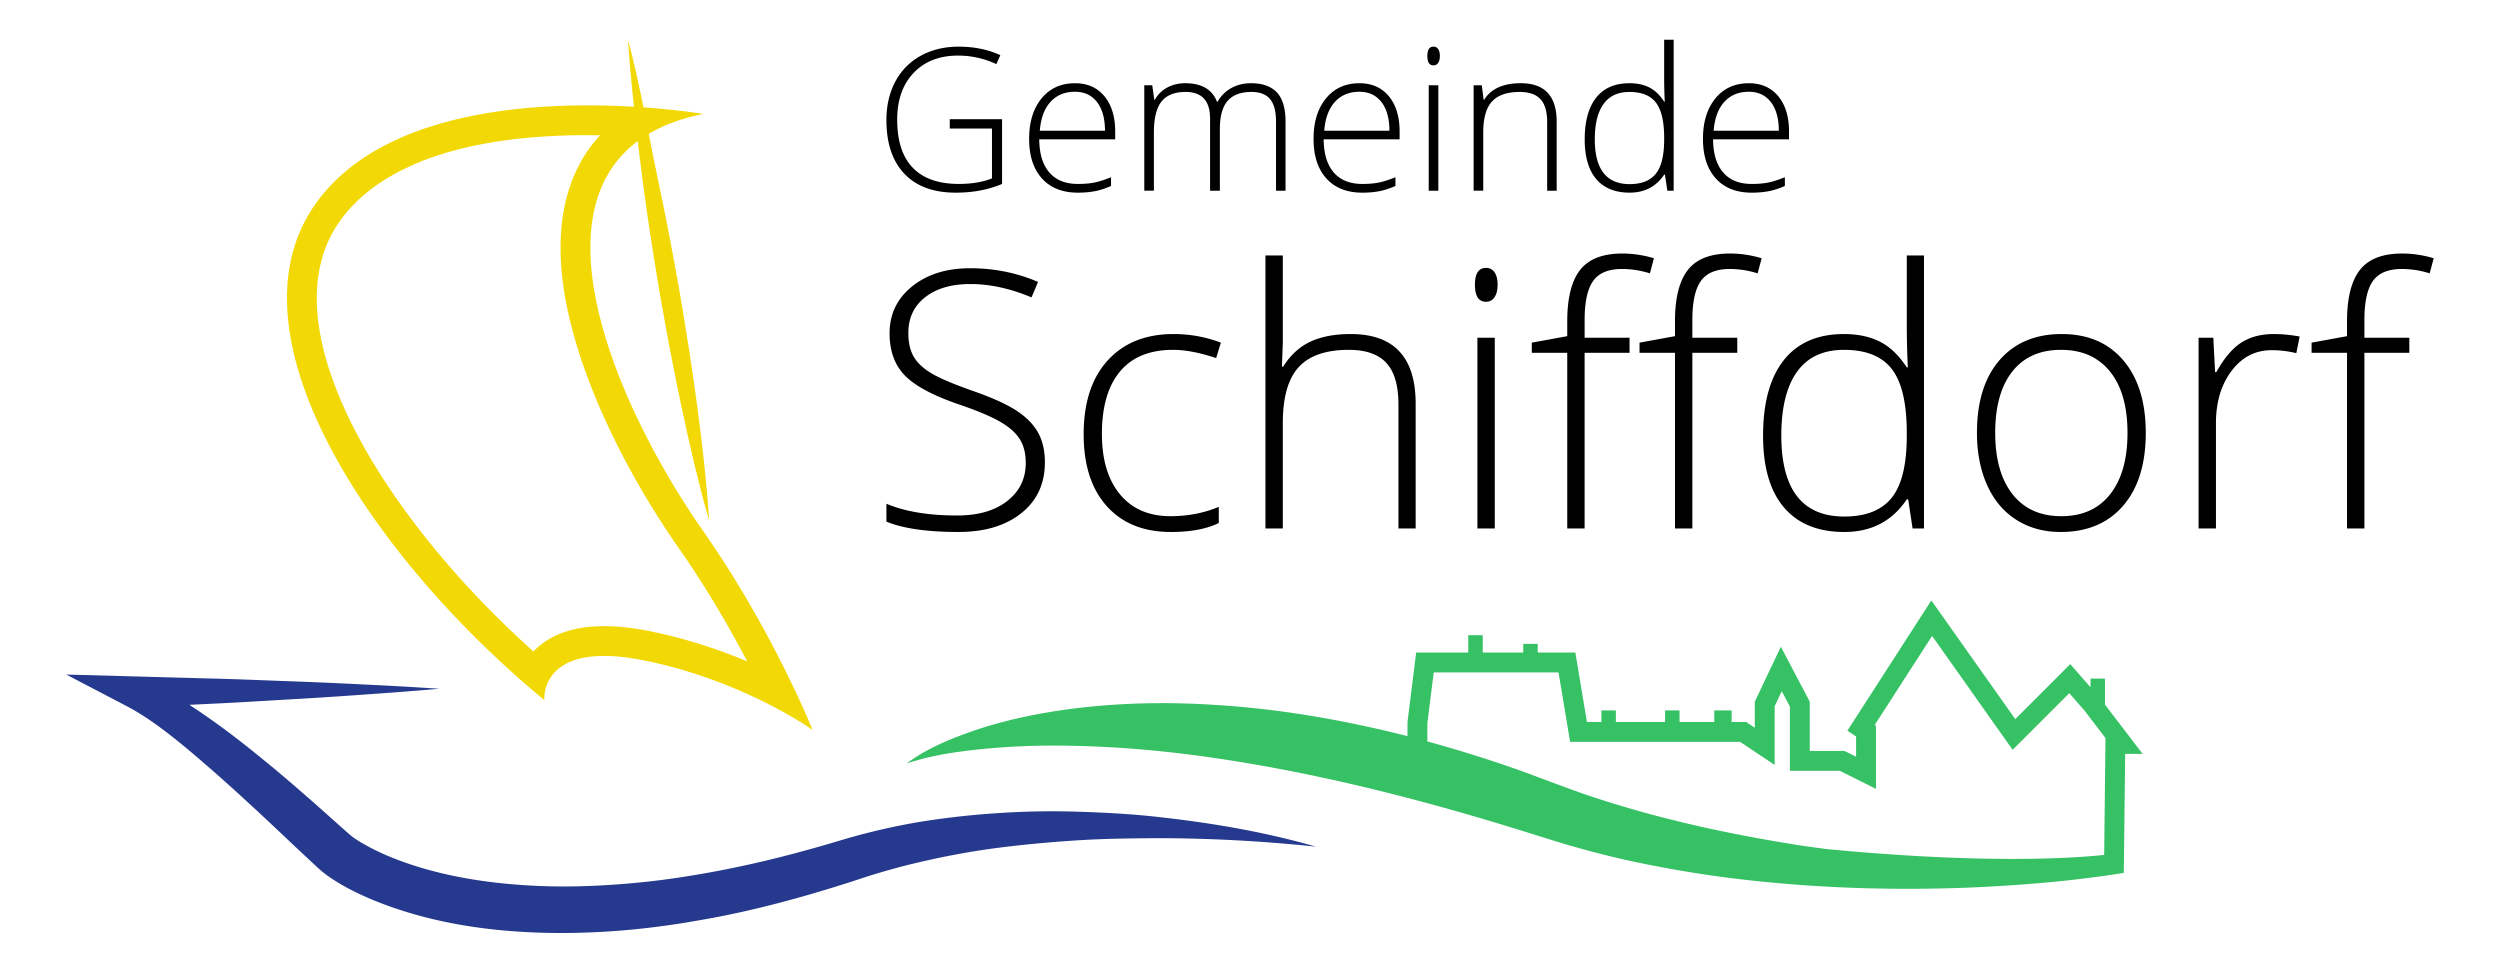 <svg xmlns="http://www.w3.org/2000/svg" viewBox="0 0 251.663 97.924" xml:space="preserve"><path fill="#36C165" d="M213.93 75.885h1.755l-3.787-4.952V68.31h-1.457v.874l-2.039-2.331-5.535 5.535-8.449-11.945-8.449 13.11.874.583v2.039l-1.165-.583h-3.496v-4.953l-2.913-5.535-2.622 5.535v2.622l-.874-.583h-1.457v-1.165h-1.748v1.165h-3.496v-1.165h-1.457v1.165h-4.953v-1.165h-1.457v1.165h-1.457l-1.165-6.992h-3.787v-.874h-1.457v.874h-4.079V63.94h-1.457v1.748h-5.244l-.874 6.992v1.423a111.401 111.401 0 0 0-3.457-.826c-5.201-1.162-10.513-1.989-15.887-2.316-5.364-.351-10.8-.201-16.124.628-2.658.424-5.292 1.002-7.831 1.843-2.516.857-5.037 1.855-7.109 3.422 2.481-.83 5.049-1.191 7.602-1.451a72.447 72.447 0 0 1 7.657-.346c5.097.03 10.162.452 15.185 1.169 10.047 1.433 19.925 3.884 29.687 6.847l3.666 1.135c1.283.404 2.564.812 3.859 1.16a90.902 90.902 0 0 0 7.816 1.832c5.244 1.019 10.539 1.641 15.83 1.976 5.292.336 10.585.381 15.853.164 5.153-.227 10.293-.656 15.359-1.472.005-.395.005-.062.005-.062l.134-11.921zm-70.244-3.08.64-5.116h12.563l.887 5.321.279 1.671H175.166l.37.247 3.11 2.073v-5.91l.716-1.512.819 1.556v6.459h5.024l.743.371 2.894 1.447V73.067l-.126-.084 5.778-8.966 6.739 9.527 1.37 1.937 1.677-1.677 4.024-4.024.632.722.962 1.099v.009l.411.538 1.638 2.142-.017 1.573-.112 10.198c-1.69.177-4.727.402-9.234.402-5.508 0-11.755-.329-18.567-.977a144.51 144.51 0 0 1-2.803-.381c-4.471-.71-8.898-1.562-13.228-2.66a107.8 107.8 0 0 1-7.274-2.098c-1.197-.38-2.366-.816-3.539-1.241l-3.689-1.378a131.128 131.128 0 0 0-9.798-3.089v-1.834z"/><path d="M105.183 46.539c0 2.155-.792 3.862-2.376 5.122-1.584 1.261-3.689 1.891-6.315 1.891-3.156 0-5.576-.348-7.26-1.042v-1.802c1.861.789 4.233 1.184 7.119 1.184 2.12 0 3.8-.486 5.043-1.458 1.242-.972 1.863-2.246 1.863-3.824 0-.977-.206-1.786-.618-2.429-.412-.642-1.083-1.228-2.014-1.757-.93-.53-2.296-1.102-4.098-1.714-2.638-.906-4.46-1.887-5.467-2.94s-1.51-2.458-1.51-4.213c0-1.932.756-3.507 2.27-4.726s3.459-1.828 5.838-1.828c2.426 0 4.704.459 6.836 1.378l-.654 1.555c-2.143-.896-4.192-1.343-6.147-1.343-1.908 0-3.427.441-4.557 1.325-1.13.883-1.696 2.084-1.696 3.603 0 .954.174 1.737.521 2.35.348.612.916 1.163 1.705 1.651.789.489 2.143 1.075 4.063 1.758 2.014.695 3.526 1.369 4.54 2.022 1.012.653 1.751 1.396 2.217 2.226.464.83.697 1.834.697 3.011zM117.865 53.552c-2.744 0-4.893-.866-6.447-2.597-1.554-1.731-2.332-4.145-2.332-7.242 0-3.18.806-5.655 2.42-7.428 1.613-1.771 3.821-2.658 6.624-2.658 1.661 0 3.25.289 4.77.865l-.477 1.555c-1.66-.554-3.103-.83-4.328-.83-2.355 0-4.139.728-5.352 2.182s-1.819 3.547-1.819 6.279c0 2.591.606 4.619 1.819 6.085s2.909 2.199 5.087 2.199c1.743 0 3.362-.312 4.858-.937v1.625c-1.226.601-2.833.902-4.823.902zM140.775 53.198V40.745c0-1.931-.406-3.335-1.219-4.213-.812-.877-2.072-1.315-3.78-1.315-2.296 0-3.978.58-5.043 1.74-1.066 1.159-1.599 3.041-1.599 5.643v10.599h-1.749V25.714h1.749v8.743l-.088 2.455h.124c.718-1.153 1.625-1.989 2.72-2.508 1.095-.519 2.456-.777 4.081-.777 4.357 0 6.536 2.338 6.536 7.013v12.559h-1.732zM148.476 28.663c0-1.13.371-1.695 1.113-1.695a.99.99 0 0 1 .857.441c.206.295.309.713.309 1.254 0 .53-.103.948-.309 1.255a.978.978 0 0 1-.857.459c-.742 0-1.113-.571-1.113-1.714zm1.996 24.535h-1.749v-19.2h1.749v19.2zM164.038 35.517h-4.522v17.682h-1.749V35.517h-3.568v-1.024l3.568-.653v-1.483c0-2.355.433-4.083 1.298-5.185.866-1.101 2.282-1.651 4.248-1.651 1.06 0 2.12.159 3.18.477l-.406 1.52a9.354 9.354 0 0 0-2.809-.441c-1.366 0-2.334.403-2.906 1.21s-.856 2.116-.856 3.93v1.784h4.522v1.516zM174.883 35.517h-4.522v17.682h-1.749V35.517h-3.568v-1.024l3.568-.653v-1.483c0-2.355.433-4.083 1.298-5.185.866-1.101 2.282-1.651 4.248-1.651 1.06 0 2.12.159 3.18.477l-.406 1.52a9.354 9.354 0 0 0-2.809-.441c-1.366 0-2.334.403-2.906 1.21s-.856 2.116-.856 3.93v1.784h4.522v1.516zM185.623 33.627c1.389 0 2.59.253 3.603.76 1.013.506 1.919 1.372 2.72 2.597h.106a92.626 92.626 0 0 1-.106-4.363v-6.906h1.731v27.484h-1.148l-.441-2.933h-.142c-1.46 2.19-3.556 3.286-6.288 3.286-2.649 0-4.675-.824-6.076-2.474-1.402-1.648-2.102-4.05-2.102-7.206 0-3.321.695-5.858 2.084-7.613 1.389-1.755 3.409-2.632 6.059-2.632zm0 1.59c-2.096 0-3.671.736-4.725 2.208-1.054 1.472-1.581 3.609-1.581 6.412 0 5.44 2.114 8.16 6.341 8.16 2.167 0 3.756-.63 4.769-1.89s1.519-3.339 1.519-6.235v-.301c0-2.967-.498-5.102-1.493-6.402-.995-1.302-2.605-1.952-4.83-1.952zM216.003 43.571c0 3.133-.759 5.579-2.278 7.34-1.519 1.76-3.615 2.641-6.289 2.641-1.684 0-3.167-.406-4.451-1.219s-2.267-1.979-2.95-3.498c-.683-1.519-1.024-3.273-1.024-5.264 0-3.132.759-5.572 2.278-7.321s3.604-2.623 6.253-2.623c2.638 0 4.708.887 6.209 2.658 1.502 1.773 2.252 4.202 2.252 7.286zm-15.155 0c0 2.639.58 4.696 1.74 6.174s2.8 2.217 4.919 2.217 3.759-.739 4.919-2.217c1.16-1.478 1.74-3.535 1.74-6.174 0-2.649-.586-4.704-1.757-6.164-1.172-1.46-2.817-2.19-4.937-2.19s-3.754.728-4.902 2.182-1.722 3.511-1.722 6.172zM228.88 33.627c.812 0 1.684.083 2.614.247l-.336 1.679a10.24 10.24 0 0 0-2.49-.301c-1.637 0-2.979.695-4.027 2.084-1.048 1.39-1.572 3.145-1.572 5.264v10.599h-1.749v-19.2h1.484l.176 3.462h.124c.789-1.413 1.631-2.405 2.526-2.977.895-.571 1.978-.857 3.25-.857zM242.535 35.517h-4.522v17.682h-1.749V35.517h-3.568v-1.024l3.568-.653v-1.483c0-2.355.433-4.083 1.298-5.185.866-1.101 2.282-1.651 4.248-1.651 1.06 0 2.12.159 3.18.477l-.406 1.52a9.354 9.354 0 0 0-2.809-.441c-1.366 0-2.334.403-2.906 1.21s-.856 2.116-.856 3.93v1.784h4.522v1.516z"/><g><path d="M95.609 12.001h5.264v6.514c-1.38.586-2.933.879-4.658.879-2.252 0-3.979-.637-5.181-1.909s-1.802-3.074-1.802-5.405c0-1.452.298-2.739.894-3.862s1.449-1.99 2.559-2.603 2.384-.918 3.823-.918c1.556 0 2.953.286 4.189.859l-.4.898a9.057 9.057 0 0 0-3.848-.859c-1.881 0-3.374.581-4.478 1.743s-1.655 2.729-1.655 4.702c0 2.148.524 3.765 1.572 4.849s2.588 1.626 4.619 1.626c1.315 0 2.432-.186 3.35-.557v-5.02h-4.248v-.937zM108.5 19.394c-1.543 0-2.746-.476-3.608-1.426s-1.294-2.282-1.294-3.994c0-1.692.417-3.049 1.25-4.067s1.957-1.528 3.369-1.528c1.25 0 2.236.437 2.959 1.309s1.084 2.058 1.084 3.555v.781h-7.646c.013 1.458.353 2.571 1.021 3.34s1.623 1.152 2.866 1.152c.605 0 1.138-.042 1.597-.127s1.04-.267 1.743-.547v.879c-.599.261-1.152.438-1.66.532s-1.07.141-1.681.141zm-.284-10.157c-1.022 0-1.842.337-2.461 1.011s-.98 1.646-1.084 2.915h6.562c0-1.23-.267-2.192-.801-2.886s-1.272-1.04-2.216-1.04zM128.451 19.198v-6.963c0-1.035-.202-1.79-.605-2.266-.404-.476-1.022-.713-1.855-.713-1.087 0-1.891.3-2.412.898s-.781 1.54-.781 2.822v6.221h-.986v-7.256c0-1.79-.82-2.686-2.461-2.686-1.113 0-1.924.324-2.432.972s-.762 1.685-.762 3.11v5.859h-.967V8.583h.801l.205 1.455h.059c.293-.527.709-.936 1.25-1.226s1.136-.435 1.787-.435c1.673 0 2.748.628 3.223 1.885h.039c.345-.605.809-1.071 1.392-1.396s1.245-.488 1.987-.488c1.159 0 2.028.31 2.607.928.58.618.869 1.602.869 2.949v6.943h-.958zM137.132 19.394c-1.543 0-2.746-.476-3.608-1.426s-1.294-2.282-1.294-3.994c0-1.692.417-3.049 1.25-4.067s1.957-1.528 3.369-1.528c1.25 0 2.236.437 2.959 1.309s1.084 2.058 1.084 3.555v.781h-7.646c.013 1.458.353 2.571 1.021 3.34s1.623 1.152 2.866 1.152c.605 0 1.138-.042 1.597-.127s1.04-.267 1.743-.547v.879c-.599.261-1.152.438-1.66.532s-1.069.141-1.681.141zm-.283-10.157c-1.022 0-1.842.337-2.461 1.011s-.98 1.646-1.084 2.915h6.562c0-1.23-.267-2.192-.801-2.886s-1.272-1.04-2.216-1.04zM143.685 5.634c0-.625.205-.938.615-.938.202 0 .36.081.474.244s.171.394.171.693c0 .293-.057.524-.171.693s-.272.254-.474.254c-.41.001-.615-.314-.615-.946zm1.104 13.564h-.967V8.583h.967v10.615zM155.746 19.198v-6.885c0-1.067-.225-1.844-.674-2.329s-1.146-.728-2.09-.728c-1.27 0-2.199.32-2.788.962s-.884 1.682-.884 3.12v5.859h-.967V8.583h.82l.186 1.455h.059c.69-1.106 1.917-1.66 3.682-1.66 2.409 0 3.613 1.292 3.613 3.877v6.943h-.957zM164.027 8.378c.768 0 1.432.14 1.992.42s1.061.759 1.504 1.436h.059a50.79 50.79 0 0 1-.059-2.412V4.003h.957v15.195h-.635l-.244-1.621h-.078c-.807 1.211-1.966 1.816-3.477 1.816-1.465 0-2.584-.456-3.359-1.367s-1.162-2.239-1.162-3.984c0-1.836.384-3.239 1.152-4.209s1.885-1.455 3.35-1.455zm0 .879c-1.159 0-2.03.407-2.612 1.221s-.874 1.995-.874 3.545c0 3.008 1.168 4.512 3.506 4.512 1.198 0 2.077-.349 2.637-1.045s.84-1.846.84-3.447v-.166c0-1.641-.275-2.82-.825-3.54s-1.442-1.08-2.672-1.08zM176.332 19.394c-1.543 0-2.746-.476-3.608-1.426s-1.294-2.282-1.294-3.994c0-1.692.417-3.049 1.25-4.067s1.957-1.528 3.369-1.528c1.25 0 2.236.437 2.959 1.309s1.084 2.058 1.084 3.555v.781h-7.646c.013 1.458.353 2.571 1.021 3.34s1.623 1.152 2.866 1.152c.605 0 1.138-.042 1.597-.127s1.04-.267 1.743-.547v.879c-.599.261-1.152.438-1.66.532s-1.07.141-1.681.141zm-.284-10.157c-1.022 0-1.842.337-2.461 1.011s-.98 1.646-1.084 2.915h6.562c0-1.23-.267-2.192-.801-2.886s-1.272-1.04-2.216-1.04z"/></g><path fill="#25398E" d="M44.225 69.333a389.83 389.83 0 0 1-7.7.596 461.57 461.57 0 0 1-7.704.495c-2.569.148-5.137.315-7.707.428l-7.709.374.626-3.007c1.384.535 2.601 1.229 3.78 1.942a60.867 60.867 0 0 1 3.412 2.259c2.219 1.554 4.304 3.242 6.368 4.943a223.605 223.605 0 0 1 6.022 5.242l1.457 1.293c.272.236.356.301.584.465.211.147.444.298.689.443a23.113 23.113 0 0 0 3.217 1.564c4.566 1.82 9.643 2.601 14.71 2.817 2.542.101 5.102.041 7.659-.145a78.803 78.803 0 0 0 7.662-.901c5.095-.817 10.142-2.07 15.12-3.576a65.947 65.947 0 0 1 7.956-1.843 82.748 82.748 0 0 1 8.064-.887 81.202 81.202 0 0 1 8.059-.116c2.679.089 5.35.238 8.003.545 5.303.592 10.568 1.496 15.674 2.965a154.2 154.2 0 0 0-15.791-.855c-2.625.017-5.242.042-7.85.197-2.607.155-5.201.39-7.776.7a78.684 78.684 0 0 0-7.634 1.325 68.746 68.746 0 0 0-7.406 2.063c-5.11 1.647-10.318 3.085-15.659 3.988-5.326.956-10.778 1.421-16.26 1.232-5.475-.201-11.008-1.059-16.282-3.173-1.317-.539-2.614-1.142-3.892-1.928-.32-.196-.641-.408-.969-.643a10.054 10.054 0 0 1-.956-.782l-1.476-1.375c-1.932-1.807-3.819-3.621-5.755-5.381a169.853 169.853 0 0 0-5.852-5.163c-1.973-1.637-4.047-3.249-6.132-4.339l-6.106-3.192 6.732.185 7.701.212c2.567.059 5.135.172 7.703.266 2.568.089 5.137.201 7.706.333 2.571.118 5.141.265 7.712.434z"/><path fill="#F2D906" d="M63.211 4.003c1.063 3.715 2.248 10.446 3.048 14.206.812 3.758 1.509 7.536 2.183 11.318.638 3.788 1.25 7.581 1.748 11.393.51 3.81.951 7.633 1.195 11.489-1.065-3.714-1.934-7.463-2.733-11.223-.811-3.758-1.508-7.536-2.18-11.319-.635-3.789-1.248-7.581-1.745-11.394-.51-3.809-1.269-10.614-1.516-14.47z"/><path fill="#F2D906" d="M59.166 13.607c.42 0 .835.004 1.241.011a14.113 14.113 0 0 0-2.736 4.342c-1.988 4.957-1.589 11.427 1.186 19.228 2.807 7.892 7.146 14.67 9.483 18.008 2.806 4.008 5.126 8.042 6.878 11.385-2.761-1.164-6.096-2.3-9.832-3.047-1.666-.333-3.203-.502-4.569-.502-3.112 0-5.506.857-7.118 2.547-7.502-6.714-13.848-14.489-17.701-21.754-3.342-6.301-6.36-15.165-1.759-21.605 2.807-3.93 9.409-8.613 24.927-8.613m0-3c-9.236 0-21.534 1.701-27.368 9.868-9.533 13.346 6 36 23 50 0 0-.408-4.444 6.019-4.444 1.111 0 2.425.133 3.981.444 10 2 17 7 17 7s-4-10-11-20c-9.405-13.437-20-38 0-42 0 0-5.035-.868-11.632-.868z"/></svg>